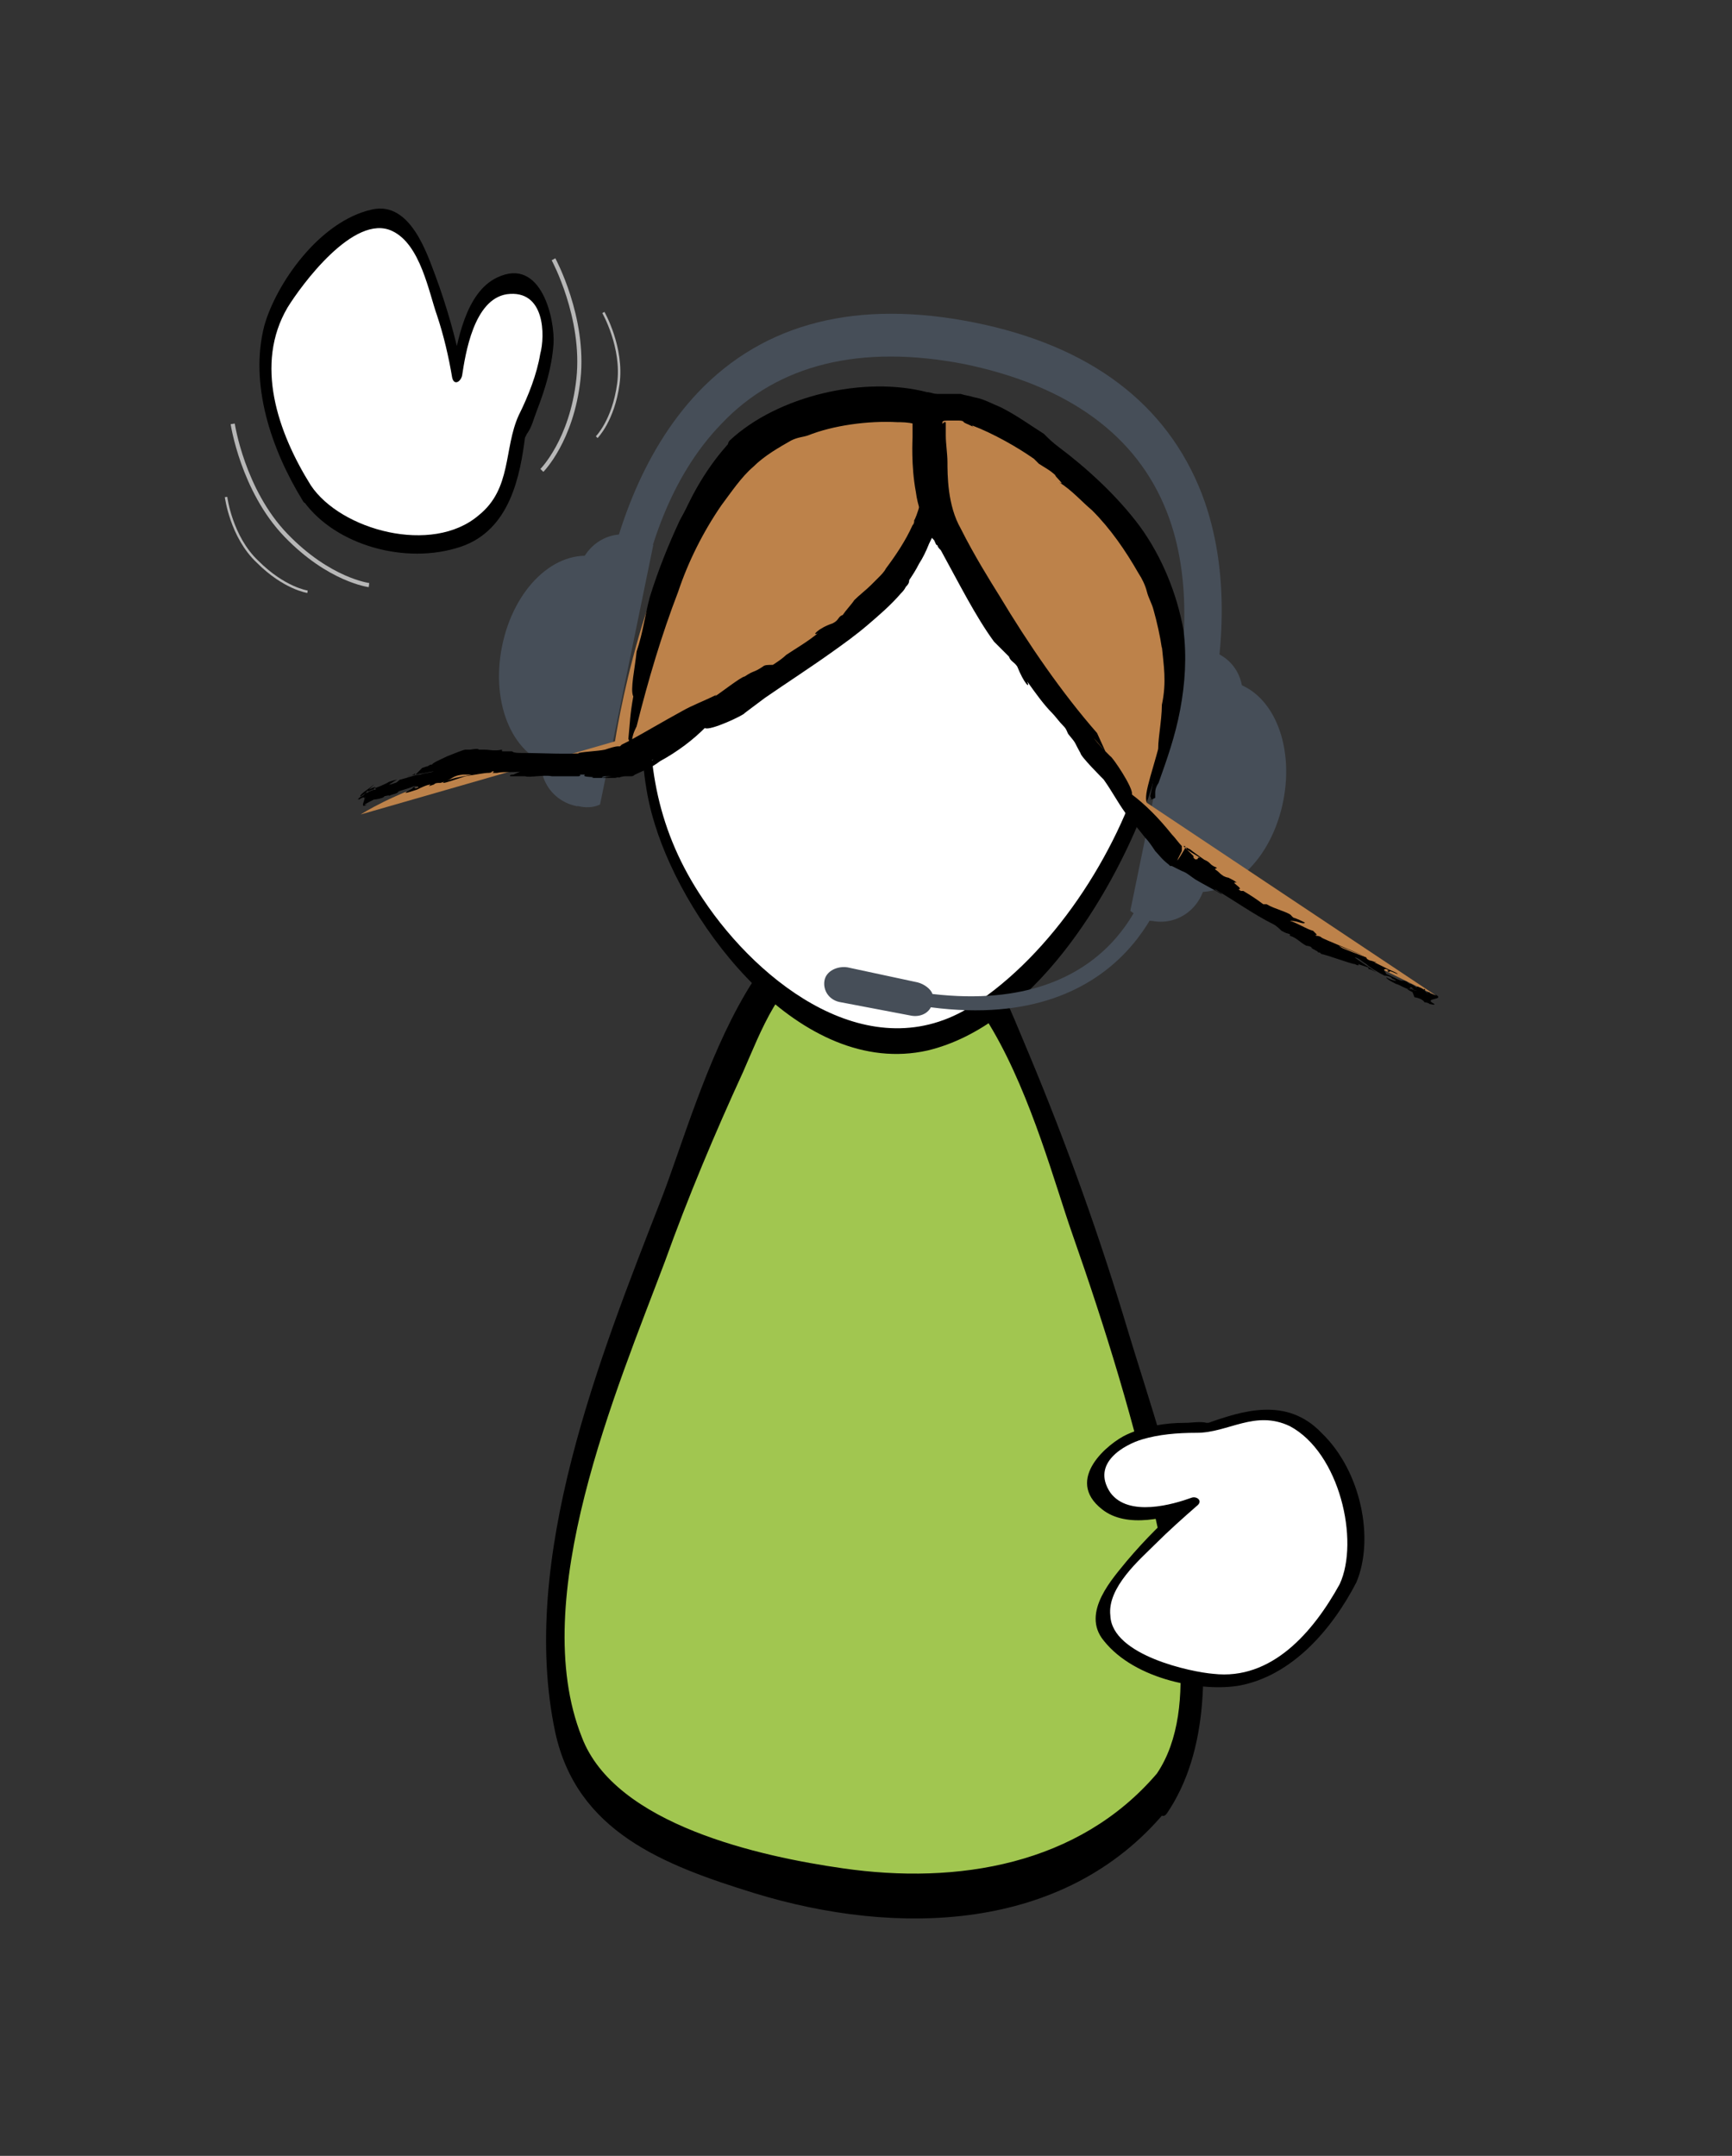 <svg xmlns="http://www.w3.org/2000/svg" xmlns:xlink="http://www.w3.org/1999/xlink" id="Capa_1" x="0px" y="0px" viewBox="0 0 104.2 129.7" style="enable-background:new 0 0 104.2 129.7;" xml:space="preserve"><rect x="0" y="0" width="104.2" height="129.7" fill="#333333" stroke="none"/><style type="text/css">	.st0{fill:#A1C650;}	.st1{fill:#464E58;}	.st2{fill:#FFFFFF;}	.st3{fill:#BD824A;}	.st4{fill:none;stroke:#B7B7B7;stroke-width:0.25;stroke-miterlimit:10;}	.st5{fill:none;stroke:#B7B7B7;stroke-width:0.148;stroke-miterlimit:10;}</style><g>	<g>		<path class="st0" d="M69.9,107.8c-6.3,8.2-20.7,7.9-32.4,1.2S45,61.2,47,58.2c2-3.1,7.8-4,11.3-0.3   C60.9,60.7,76.2,99.7,69.9,107.8z"></path>		<g>			<path d="M69.6,106.7c-4.7,5.5-12,6.7-18.9,5.7c-4.9-0.7-13.7-2.6-15.7-7.9c-3.3-8.3,2.1-20.9,5-28.6c1.4-3.9,3-7.7,4.7-11.4    c1.1-2.5,2.2-5.6,4.8-6.9c9.3-4.7,13,10.9,15,16.6c2,5.7,3.8,11.5,5.1,17.5C70.5,95.8,72.3,102.7,69.6,106.7    c-0.4,0.6,0,3.2,0.6,2.4c5.1-7.5,0-21.3-2.3-28.9c-1.7-5.7-3.7-11.3-6-16.8c-1.5-3.5-2.8-7.6-6.8-8.9    c-9.4-3.1-12.9,11.4-15.3,17.6c-3.7,9.5-8.6,21.7-6.4,32.1c1.3,6,6.5,8,12,9.7c8.5,2.6,18.6,2.4,24.7-4.9    C70.7,108.4,70.4,105.8,69.6,106.7z"></path>		</g>	</g>	<g>		<g>			<path class="st1" d="M38.3,37c0.6-3.8,2-8.3,5.1-11.5c3.4-3.6,8.4-4.8,14.6-3.6c6.3,1.3,10.4,4.3,12.2,8.9    c1.6,4.1,1.1,8.8,0.3,12.6l2.1,0.4c1-4.1,1.5-9.4-0.3-14.1c-2.1-5.4-6.7-8.9-13.7-10.3S46,19.4,42,23.6    c-3.5,3.7-5.1,8.8-5.8,12.9L38.3,37z"></path>			<path class="st1" d="M37.3,34.1c-0.4-0.3-0.9-0.5-1.4-0.6c-2.5-0.5-5,1.9-5.7,5.4c-0.7,3.5,0.7,6.7,3.2,7.2    c0.5,0.1,1,0.1,1.5-0.1L37.3,34.1z"></path>			<path class="st1" d="M39.3,32.8c-0.3-0.3-0.7-0.5-1.2-0.6l-0.1,0c-1.5-0.3-2.9,0.7-3.2,2.2l-2.2,10.9c-0.3,1.5,0.6,2.9,2.1,3.2    l0.1,0c0.4,0.1,0.9,0.1,1.3-0.1L39.3,32.8z"></path>			<path class="st1" d="M72.5,41.1c0.5-0.1,1-0.2,1.5-0.1c2.5,0.5,3.9,3.7,3.2,7.2s-3.2,5.9-5.7,5.4c-0.5-0.1-1-0.3-1.4-0.6    L72.5,41.1z"></path>			<path class="st1" d="M71.2,39.2c0.4-0.1,0.9-0.2,1.3-0.1l0.1,0c1.5,0.3,2.4,1.7,2.1,3.2l-2.2,10.9c-0.3,1.5-1.7,2.5-3.2,2.2    l-0.1,0c-0.4-0.1-0.8-0.3-1.2-0.6L71.2,39.2z"></path>		</g>		<g>			<g>				<g>					<path class="st2" d="M44.1,27.1c-4.1,4.2-5,11.4-5.2,17.2c-0.2,7.9,7.6,18,15.1,18.3c7.6,0.3,16-14.3,15.7-19.3      S64.6,28,57.3,24.8C51.8,22.3,45.4,25.8,44.1,27.1z"></path>					<g>						<path d="M44,26.5c-2.9,3.1-4.1,7.2-4.8,11.3c-0.6,3.9-1,8,0.2,11.8c1.9,6.2,8.8,15.3,16.4,13.6c6.3-1.5,11-9.2,13.1-14.7       c2.2-5.7,0.2-11.2-3-16.2c-2.3-3.7-5.7-7.5-10.1-8.7c-3.8-1-9,0.2-11.9,2.9c-0.3,0.3-0.1,1.6,0.1,1.4c2.1-2,5.5-3.1,8.3-3.2       c4-0.2,7.4,1.9,10,4.8c3.6,3.9,8.1,10.9,6.5,16.4c-1.6,5.5-5.5,11.5-10.3,14.6c-6.1,3.9-12.8-1.3-16.2-6.4       c-2.7-4-3.5-8.2-3.1-13c0.4-4.8,1.5-9.7,4.9-13.3C44.6,27.5,44.4,26.1,44,26.5z"></path>					</g>				</g>				<g>					<path class="st3" d="M21.7,49c0,0,2-1.3,5.1-2.2c2.7-0.8,7.5-0.1,10.5-1c0.6-0.2,4.8-2.8,8.9-5.1c2.6-1.5,6.2-4,7.4-5.9      c3.8-5.8,2.9-9.5,2.2-10.2c-0.3-0.4-7.9-1.5-12.5,3.6C38.7,33.3,37,44.6,37,44.6"></path>					<g>						<g>							<path d="M39,45.8l0.3-0.1c-0.5,0.3-0.9,0.5-1.5,0.8c-0.2,0.1-0.4,0.1-0.5,0.1c-0.1,0-0.3,0.1-0.4,0.1c-0.3,0-0.6,0.1-0.9,0.1        c0.3,0,0.6,0,1,0l0.5-0.1h0.1l0.2,0l0.1,0l0.1,0c0.6-0.3,1.2-0.5,1.7-0.9c1.1-0.6,2-1.3,2.7-2c0.3,0.2,2.4-0.8,2.4-0.9        c0.4-0.3,0.8-0.6,1.2-0.9l-0.8,0.6l0.8-0.6c1.3-0.9,2.7-1.8,4.1-2.8c0.7-0.5,1.4-1,2.1-1.6c0.7-0.6,1.4-1.2,2-1.9        c0.1-0.1,0.2-0.2,0.3-0.4c0.1-0.1,0.2-0.2,0.2-0.4c0.2-0.3,0.4-0.6,0.6-1c0.2-0.3,0.4-0.7,0.6-1.2c0.2-0.4,0.4-0.8,0.6-1.3        c0.3-0.9,0.7-1.8,0.8-2.7c0.1-0.9,0.2-1.6,0.2-2.2c0-0.3,0-0.7-0.1-1c0.1,0.6,0,0.6,0.1,1.2c0-0.4-0.1-0.9-0.2-1.3        c-0.1-0.2-0.1-0.4-0.2-0.7c-0.1-0.3-0.3-0.5-0.5-0.8l-0.1-0.1c0,0,0,0,0,0l0,0c-0.1,0-0.1-0.1-0.2-0.1        c-0.1,0-0.3-0.1-0.5-0.1l-0.2,0c-0.1,0-0.1,0-0.2,0l-0.3,0c0.1,0,0.1,0,0.2,0.1c0,0,0.1,0,0.2,0c0.1,0,0.2,0.1,0.4,0.1        c-0.1,0-0.3-0.1-0.4-0.1l-0.3,0c-0.5,0-1.7,0-2.3,0.1c0.1-0.1-0.3-0.1-0.7,0l0.1,0c-1.5,0-3.2,0.5-4.4,0.9        c-0.2,0-0.3,0.1-0.4,0.1c-0.4,0.2-0.8,0.4-1.1,0.6c0,0-0.2,0-0.4,0.1c-0.2,0.1-0.3,0.1,0,0c-0.8,0.6-1.6,1.1-2.2,1.8        c-1.2,1.1-2.1,2.5-2.9,4c-0.7,1.5-1.3,3-1.8,4.6l0,0c-0.3,1.1-0.4,2.1-0.8,3.3c-0.1,1-0.4,2.3-0.2,2.7        c-0.2,1.1-0.2,1.6-0.3,2.6c0.1-0.2,0,1.1,0.1,0.5c0.2-0.7,0.1-0.7,0.4-1.3h0c0.7-2.8,1.5-5.5,2.5-8.1        c0.6-1.8,1.5-3.6,2.6-5.2c0.6-0.8,1.2-1.7,1.9-2.3c0.7-0.7,1.6-1.2,2.3-1.6c0.4-0.2,0.7-0.2,1-0.3c1.5-0.6,3.6-0.9,5.4-0.8        c0,0,0,0-0.1,0c0.4,0,0.7,0,1.1,0.1l0.2,0c0,0,0,0,0.1,0c0,0,0.1,0,0.1,0.1c0,0,0,0.1,0.1,0.1c0,0,0,0.1,0.1,0.1        c0,0,0.1,0.3,0.1,0.8c0,0.5,0.1,1.2,0,1.8c-0.1,1.4-0.6,2.8-0.7,2.9c0,0.1,0,0.2-0.1,0.3c-0.4,0.9-1,1.8-1.6,2.6        c-0.1,0.2-0.3,0.4-0.4,0.5c-0.1,0.1-0.3,0.3-0.5,0.5c-0.3,0.3-0.7,0.6-1,0.9c-0.2,0.3-0.5,0.6-0.7,0.9        c-0.3,0.1-0.2,0.3-0.6,0.5c-0.9,0.3-1.3,0.8-0.9,0.6c-0.6,0.5-1.3,0.9-1.9,1.3c-0.2,0.2-0.5,0.4-0.8,0.6        C46.2,40,46,40,45.9,40.1c-0.6,0.4-0.5,0.2-1.1,0.6c-0.2,0-1.6,1.1-1.8,1.2l0.1-0.1c-0.8,0.4-1.4,0.6-2.1,1        c-1.1,0.6-2.1,1.2-3.2,1.8l-0.4,0.2l-0.1,0.1c0,0,0,0-0.1,0c-0.2,0-0.5,0.1-0.8,0.2c-0.5,0.1-1.1,0.1-1.6,0.2        c0,0.1,0.5,0,0.5,0c-1.3,0.1-2.6,0-3.9,0c-0.2,0-0.5,0-0.6-0.1c-0.4,0-0.2,0-0.6,0l0-0.1c-0.5,0.1-0.7,0-1.1,0        c0,0-0.2,0-0.3,0c0-0.1-0.5,0-0.5,0l0,0c-0.1,0-0.1,0-0.3,0c-0.1,0-0.6,0.2-1.1,0.4c-0.4,0.2-0.9,0.4-0.9,0.5h-0.1        c-0.2,0.1-0.3,0.2-0.2,0.1l-0.3,0.1h0L25,46.6c0,0-0.1,0,0-0.1c-0.1,0.1-0.3,0.2-0.5,0.2c0.5-0.1,1.1-0.2,1.6-0.3        c-0.2,0.1-0.6,0.1-0.8,0.2c-0.3,0-0.8,0.2-1.2,0.3c-0.1,0-0.1,0.1-0.3,0.2c-0.1,0-0.2,0.1-0.4,0.1c0.2-0.1,0.3-0.2,0.5-0.3        c0,0-0.5,0.1-0.6,0.2c0,0-0.4,0.2-0.7,0.3c0-0.1-0.2,0-0.4,0.1c-0.1,0.1-0.2,0.1-0.1,0.1c0,0.1,0.6-0.3,0.5-0.1        c-0.1,0-0.4,0.1-0.5,0.2c0,0,0.1,0,0,0c-0.2,0.1-0.3,0.2-0.5,0.3c0,0,0.1,0,0.1-0.1c-0.1,0,0.1-0.2,0.4-0.4        c0.3-0.2,0.5-0.4,0.4-0.3c0,0-0.2,0.2-0.5,0.5c-0.3,0.2-0.6,0.5-0.5,0.4c0.2-0.1,0,0.1,0.1,0l0.1-0.1c0.2-0.1,0.3,0,0.3,0        c-0.3,0.2,0.8-0.8,0.5-0.6l0.1,0c-0.1,0.1-0.4,0.3-0.6,0.3c0,0-0.1,0.1-0.2,0.2h0c-0.1,0.1-0.3,0.2-0.2,0.2        c0.8-0.5-0.2,0.7,0.5,0.3c-0.4,0.1,0-0.1,0.4-0.3c0,0,0.2,0,0.5-0.1c0.2-0.1,0.1-0.1,0.1-0.1c0.1,0,0.4-0.1,0.3,0        c0.1-0.1,0.3-0.1,0.5-0.2c0.1-0.1,0,0,0.1-0.1c0.3-0.1,0.7-0.2,0.9-0.3c0.1,0,0.4,0,0.2,0.1c-0.4,0.1,0.1-0.2-0.3,0        c0.2,0-0.4,0.2-0.4,0.3c0.1,0,0.4-0.1,0.7-0.2h0c0.2-0.1,0.6-0.3,0.8-0.3c0,0,0,0-0.1,0.1l0.3-0.1c0,0,0,0,0,0        c0.1-0.1,0.2-0.1,0.4-0.1c0,0,0.4-0.1,0.7-0.3s0.7-0.2,0.7-0.2c0.2,0,0.3,0,0.5,0c0,0-0.5,0.1-1,0.2        c-0.4,0.1-0.9,0.3-0.7,0.3c0.1,0,0.7-0.2,1.3-0.4c0.6-0.1,1.2-0.2,1.3-0.2c0.1,0,0.3,0,0.3-0.1c0.3,0-0.1,0.1,0.1,0.1        c0,0,0,0,0,0l0.2,0c0.4-0.1,1.1,0,1.5-0.1c-0.1,0-0.3,0.1-0.5,0.2h0c0,0-0.3,0-0.2,0.1c0.3,0,0.5,0,0.8,0c0,0,0.1,0,0.1,0        l0,0c0.1,0,0.1,0,0,0l0,0c0.2,0.1,1.1-0.1,1.6,0c0.1,0,0,0,0.2,0c0.5,0,0.9,0,1.4,0c0.1,0,0.2-0.1,0-0.1h0.4        c-0.3,0.2,0.8,0.1,0.4,0.2c0.1,0,0.4,0,0.6,0c0,0,0-0.1,0.3-0.1c0.4,0,0.3,0,0.7,0c0.1,0,0,0.1,0,0.1        c0.2-0.1,0.4-0.1,0.5-0.1c0,0,0.1,0,0.2,0c0,0,0,0,0.1,0c0,0,0.1,0,0.2-0.1C38.5,46.2,39,45.9,39,45.8        C39,45.7,39,45.8,39,45.8z"></path>						</g>					</g>				</g>				<g>					<path class="st3" d="M86.4,59.9c0,0-10.2-4.9-15.5-8.1c-1.1-0.7-13.3-16.9-14.6-20.5c-1-3-0.3-6.7-0.3-6.7s1.6-0.6,5,1.4      c1.1,0.6,6.9,4.3,8.9,10c1.9,5.7-1.4,11.3-0.9,12.3"></path>					<g>						<g>							<path d="M71,50.7l-0.2-0.2L71,50.7l0.2,0.2c0,0,0,0,0.1,0c0,0,0,0,0,0.1c0,0,0.1,0,0.1,0.1l0.3,0.2c0.5,0.3,1,0.6,1.4,0.9        c-0.5-0.4-1-0.7-1.5-1.1l-0.2-0.1l-0.1,0l0,0l0,0c0.1-0.1-0.7,1.2-0.4,0.6v0l0,0l0.2-0.4l0-0.1l0,0l0,0l0,0l0,0        c0,0,0,0,0-0.1l0,0l0-0.1c-0.2-0.2-0.4-0.5-0.6-0.7c-0.8-1-1.6-1.8-2.4-2.4c0.1-0.4-1.2-2.3-1.3-2.3c-0.3-0.3-0.7-0.7-1-1.1        l0.7,0.8L66,44.1c-2.1-2.4-4.1-5.3-5.9-8.3c-0.5-0.8-1.5-2.4-2.3-4C57,30.4,57,28.6,57,27.7c0-0.3,0-0.5,0-0.8        c0,0.4,0,0.4,0,0.9c0-0.5-0.1-1.1-0.1-1.6c0-0.1,0-0.2,0-0.4v-0.2v0c0,0,0-0.1,0-0.2c0,0,0,0,0,0c0,0-0.1,0-0.1,0        c0,0,0,0-0.1,0.1l0-0.1c0,0,0,0,0,0c0-0.1,0.2-0.1,0.4-0.1c0,0,0.1,0,0.2,0c0.1,0,0.2,0,0.3,0c0.2,0,0.3,0,0.4,0.1        c-0.1,0,0.2,0.1,0.6,0.3c0,0-0.1,0-0.1-0.1c1.3,0.5,2.7,1.3,3.7,2c0.1,0.1,0.2,0.2,0.3,0.3c0.3,0.2,0.7,0.4,1,0.7        c-0.1,0,0.7,0.7,0.2,0.4c0.8,0.5,1.4,1.2,2,1.7c1.1,1.1,2,2.4,2.8,3.8c0.2,0.3,0.4,0.7,0.5,1.1c0.1,0.4,0.3,0.7,0.4,1.1        c0.2,0.7,0.4,1.6,0.5,2.3l0-0.1c0.1,1.1,0.3,2.1,0,3.5c0,1-0.3,2.4-0.2,2.8c-0.1,0.6-0.2,1-0.3,1.4c0,0.4-0.1,0.8-0.2,1.3        c0-0.1,0,0.1,0.1,0.2l0,0c0,0,0,0,0,0c0,0-0.1,0-0.1,0l0,0l0,0l0,0c-0.1,0.1,0.2-0.1,0.2-0.1l0,0l0,0l0,0l0,0v0c0,0,0,0,0,0        h0c0,0,0,0,0,0c0,0,0,0,0,0l0,0l0,0l0,0l0,0l0,0l0,0l0,0c-0.1,0,0.2-0.1-0.2,0.1c0.1,0,0.1,0,0.3-0.1c0,0,0,0,0,0        c0,0,0,0,0-0.1c0-0.1,0-0.1,0-0.2c0-0.1,0-0.3,0.2-0.6h0c0.5-1.4,1-2.8,1.3-4.4c0.3-1.6,0.4-3.2,0.2-4.8        c-0.4-2.2-1.3-4.4-2.6-6.2c-1.4-1.9-3.3-3.6-4.9-4.8c-0.4-0.3-0.6-0.5-0.9-0.8c-0.8-0.5-1.6-1.1-2.6-1.6        c-0.5-0.2-1-0.5-1.6-0.6c-0.3-0.1-0.5-0.1-0.8-0.2c-0.1,0-0.3,0-0.4,0l-0.2,0h-0.3c0,0,0.1,0,0.1,0c-0.4,0-0.7,0-1.1,0        c-0.1,0-0.3,0-0.4,0.1c-0.1,0-0.3,0.1-0.4,0.1c-0.1,0.4-0.2,0.8-0.2,1.3c0,0.1,0,0.2,0,0.3l0,0.2c0,0.1,0,0.3,0,0.4        c0,0,0,0.1,0,0.2c0,0.1-0.1,1.7,0.2,3.3c0.1,0.8,0.4,1.6,0.7,2.2c0,0.1,0.1,0.3,0.2,0.4c0,0.1,0.1,0.2,0.2,0.3        c0.1,0.2,0.1,0.3,0.2,0.3c0,0.1,0.1,0.2,0.2,0.3c1.1,2,2.1,4,3.2,5.5c0.3,0.3,0.6,0.6,0.9,0.9c0.1,0.3,0.3,0.3,0.5,0.6        c0.4,1,0.8,1.4,0.6,0.9c0.5,0.7,1,1.4,1.5,1.9c0.2,0.2,0.4,0.5,0.7,0.8c0.2,0.2,0.2,0.4,0.3,0.5c0.5,0.6,0.3,0.4,0.7,1.1        c0,0.2,1.3,1.5,1.5,1.7l-0.1-0.1c0.5,0.7,0.8,1.3,1.3,2c0.4,0.5,0.8,1,1.2,1.5c0.2,0.2,0.4,0.5,0.6,0.8        c0.2,0.2,0.4,0.5,0.8,0.8l0.1,0.1c0,0,0,0,0.1,0l0.2,0.1l0.4,0.2c0.3,0.1,0.5,0.3,0.8,0.5c0.5,0.3,1.1,0.6,1.6,0.9        c0-0.1-0.4-0.2-0.4-0.3c1.2,0.7,2.3,1.5,3.5,2.1c0.2,0.1,0.4,0.3,0.5,0.4c0.4,0.2,0.2,0.1,0.5,0.2v0.1c0.4,0.1,0.6,0.4,1,0.6        c0,0,0.2,0,0.3,0.1c0,0.1,0.4,0.2,0.4,0.3l0,0c0.1,0,0.1,0,0.2,0.1c0.2,0,1.8,0.6,2,0.6l0,0c0.2,0.1,0.3,0.1,0.2,0l0.3,0.1h0        l0.3,0.1c0,0,0.1,0.1,0,0.1c0.2,0,0.3,0.1,0.5,0.2c-0.4-0.3-0.9-0.6-1.3-0.9c0.2,0,0.5,0.3,0.7,0.4c0.2,0.2,0.7,0.5,1.1,0.7        c0.1,0,0.2,0,0.4,0.1c0,0.1,0.2,0.1,0.3,0.2c-0.2,0-0.4-0.1-0.6-0.2c0,0.1,0.4,0.3,0.6,0.4c0.1,0,0.4,0.2,0.7,0.3        c-0.1,0,0.1,0.1,0.3,0.2c0.1,0.1,0.2,0.1,0.2,0c0.1,0-0.6-0.3-0.3-0.3c0,0,0.3,0.2,0.5,0.3c0,0-0.1-0.1,0-0.1        c0.2,0.1,0.4,0.1,0.5,0.2c0,0-0.1,0-0.1-0.1c0.2,0.1-1.4-0.3-1.1-0.2c0-0.1,1.5,0.4,1.3,0.3c-0.1-0.1,0.1,0,0-0.1l-0.2,0        c-0.2-0.1-0.2-0.2-0.1-0.2c0.3,0.2-1.1-0.1-0.8,0L85.1,60c0.1,0,0.5,0.1,0.6,0.3c0,0,0.2,0,0.3,0.1l0,0c0.1,0,0.3,0.1,0.3,0        c-0.8-0.4,0.8-0.2,0-0.6c0.3,0.2-0.1,0-0.5-0.1c0,0-0.1-0.2-0.4-0.3c-0.2-0.1-0.1,0-0.2,0c-0.1-0.1-0.3-0.2-0.3-0.2        c-0.2,0-0.2-0.2-0.5-0.2c-0.2,0,0,0-0.1,0c-0.3-0.1-0.6-0.3-0.9-0.4c0-0.1-0.3-0.3,0-0.3c0.4,0.2-0.2,0,0.2,0.2        c-0.1-0.2,0.4,0.1,0.5,0.1c-0.1-0.1-0.4-0.2-0.6-0.3l0,0c-0.2-0.1-0.6-0.3-0.8-0.4c0,0,0-0.1,0.1,0l-0.3-0.1c0,0-0.1,0,0,0        c-0.1,0-0.3-0.1-0.3-0.2c0,0-1.6-0.6-1.5-0.6c-0.2-0.1-0.2-0.2-0.4-0.2c0,0,2,0.8,1.7,0.7c-0.1-0.1-2.4-1-2.5-1.1        c-0.1-0.1-0.3-0.1-0.3-0.1c-0.2-0.1,0.1,0,0-0.1c0,0,0,0,0,0L79,56c-0.4-0.1-1-0.5-1.4-0.6c0.1,0,0.3,0,0.6,0.1l0,0        c0,0,0.3,0.1,0.3,0c-0.2-0.1-0.4-0.2-0.7-0.3c0,0-0.1-0.1-0.1-0.1l0,0c0,0,0,0,0,0l0,0c-0.1-0.2-1-0.4-1.5-0.7        c-0.1,0,0,0-0.2,0c-0.4-0.3-0.7-0.5-1.2-0.8c-0.2,0-0.2,0,0,0.1l-0.3-0.2c0.4,0-0.6-0.5-0.1-0.4c-0.1-0.1-0.3-0.2-0.5-0.3        c0,0-0.1,0-0.3-0.1c-0.3-0.2-0.2-0.2-0.5-0.4c0-0.1,0.1,0,0.1-0.1c-0.5-0.2-0.3-0.3-0.8-0.5c0,0-0.1-0.1-0.2-0.1l-0.1,0l0,0        h0l0,0l0,0l0,0c0.2-0.4-0.3,0.5-0.2,0.4l0,0l0,0v0l0,0c0.2-0.4,0.1-0.3,0.1-0.3h0c0,0,0,0,0,0c0,0,0,0-0.1,0        c0,0-0.1-0.1-0.1-0.1c0,0,0-0.1,0-0.1C71,50.7,71,50.7,71,50.7z"></path>						</g>					</g>				</g>			</g>			<g>				<path class="st2" d="M18.5,29.7c-2.3-3.5-2.7-6.7-2.4-9.2s4-6.8,6.7-7.3c2.7-0.5,4.6,9.3,4.6,9.3s1.1-6.8,4.2-5.1     c3.2,1.8-0.5,8.6-0.5,8.6s-0.1,3.8-2.2,5.5S20.8,33.3,18.5,29.7z"></path>				<g>					<path d="M18.7,29.2c-2-3.2-3.4-7.3-1.4-10.7c0.8-1.3,4-5.7,6.3-4.6c1.7,0.8,2.2,3.7,2.7,5.1c0.4,1.2,0.7,2.5,0.9,3.7      c0.1,0.5,0.5,0.3,0.6-0.1c0.2-1.3,0.7-4.6,2.7-4.9c2.3-0.3,2.3,2.5,2,3.6c-0.2,1.2-0.7,2.5-1.3,3.7c-0.9,2-0.4,4.4-2.4,6      C26,33.4,20.5,31.9,18.7,29.2c-0.3-0.4-0.6,0.7-0.4,1c1.9,2.6,6.1,3.8,9.4,2.7c3-1,3.6-4.3,3.9-6.7c0,0.1-0.2,0.5,0.1-0.1      c0.3-0.4,0.4-0.9,0.6-1.4c0.5-1.3,0.9-2.6,1-4c0.1-1.4-0.7-5.3-3.4-4c-1.9,0.9-2.4,3.9-2.7,5.6c0.2,0,0.4-0.1,0.6-0.1      c-0.4-1.9-0.9-3.7-1.6-5.6c-0.5-1.3-1.5-4.5-3.8-4c-3.2,0.7-5.8,4.5-6.5,7c-0.9,3.5,0.4,7.4,2.3,10.5      C18.5,30.7,18.9,29.6,18.7,29.2z"></path>				</g>			</g>			<g>				<path class="st2" d="M77.9,85.6c-2.3-1.1-5.2,0.3-5.2,0.3s-6.8-0.4-6.8,3c0,3.3,5.7,1.6,5.7,1.6s-6.7,5.5-5.1,7.7     c1.5,2.1,6.4,3.6,8.5,2.8c2.1-0.8,4.3-2.3,6-5.7C82.8,91.9,80.2,86.6,77.9,85.6z"></path>				<g>					<path d="M81.6,95.2c-1.5,2.9-3.9,5.6-7,6.2c-2.2,0.4-6.3-0.3-8.2-2.7c-1.4-1.7,0.6-3.8,1.4-4.8c1.1-1.3,2.3-2.5,3.6-3.6      c0.1,0.2,0.2,0.3,0.3,0.5c-1.4,0.5-3.9,1.2-5.4,0c-2.3-1.8,0.4-4,1.5-4.5c1.1-0.5,2.3-0.7,3.5-0.7c0.4,0,0.9-0.1,1.3,0      c0.5,0,0.2,0,0.1,0c2-0.7,4.7-1.6,6.8,0.6C81.9,88.5,82.7,92.6,81.6,95.2c-0.2,0.3-1.2,0.5-1,0.1c1.2-2.6,0-7.9-3-9.5      c-2.1-1-3.7,0.4-5.6,0.4c-1.2,0-2.3,0.1-3.3,0.4c-1,0.3-3.1,1.4-1.9,3.2c1.1,1.5,3.8,0.7,4.9,0.3c0.3-0.1,0.7,0.2,0.3,0.5      c-0.8,0.7-1.7,1.5-2.5,2.3c-0.9,0.9-2.9,2.6-2.7,4.3c0.1,2.4,4.9,3.4,6.2,3.5c3.5,0.4,6-2.5,7.6-5.4      C80.8,95,81.8,94.9,81.6,95.2z"></path>				</g>			</g>		</g>		<path class="st1" d="M70.3,52.7l-1.1-0.2c-0.1,0.4-1.9,8.6-13.1,7.3c-0.1-0.3-0.5-0.6-0.9-0.7L51,58.2c-0.6-0.1-1.3,0.2-1.4,0.8   l0,0l0,0c-0.1,0.6,0.3,1.2,1,1.3l0,0l4.2,0.8c0.5,0.1,1-0.1,1.2-0.5C68.2,62.2,70.3,52.8,70.3,52.7z"></path>	</g></g><path class="st4" d="M14,25.5c0,0,0.6,4,3.2,6.7s5,3,5,3"></path><path class="st5" d="M13.6,29.9c0,0,0.3,2.4,1.9,3.9c1.6,1.6,3,1.8,3,1.8"></path><path class="st4" d="M33.3,15.6c0,0,1.9,3.5,1.5,7.2s-2.2,5.5-2.2,5.5"></path><path class="st5" d="M36.3,18.8c0,0,1.2,2.1,0.9,4.3c-0.3,2.2-1.3,3.2-1.3,3.2"></path></svg>